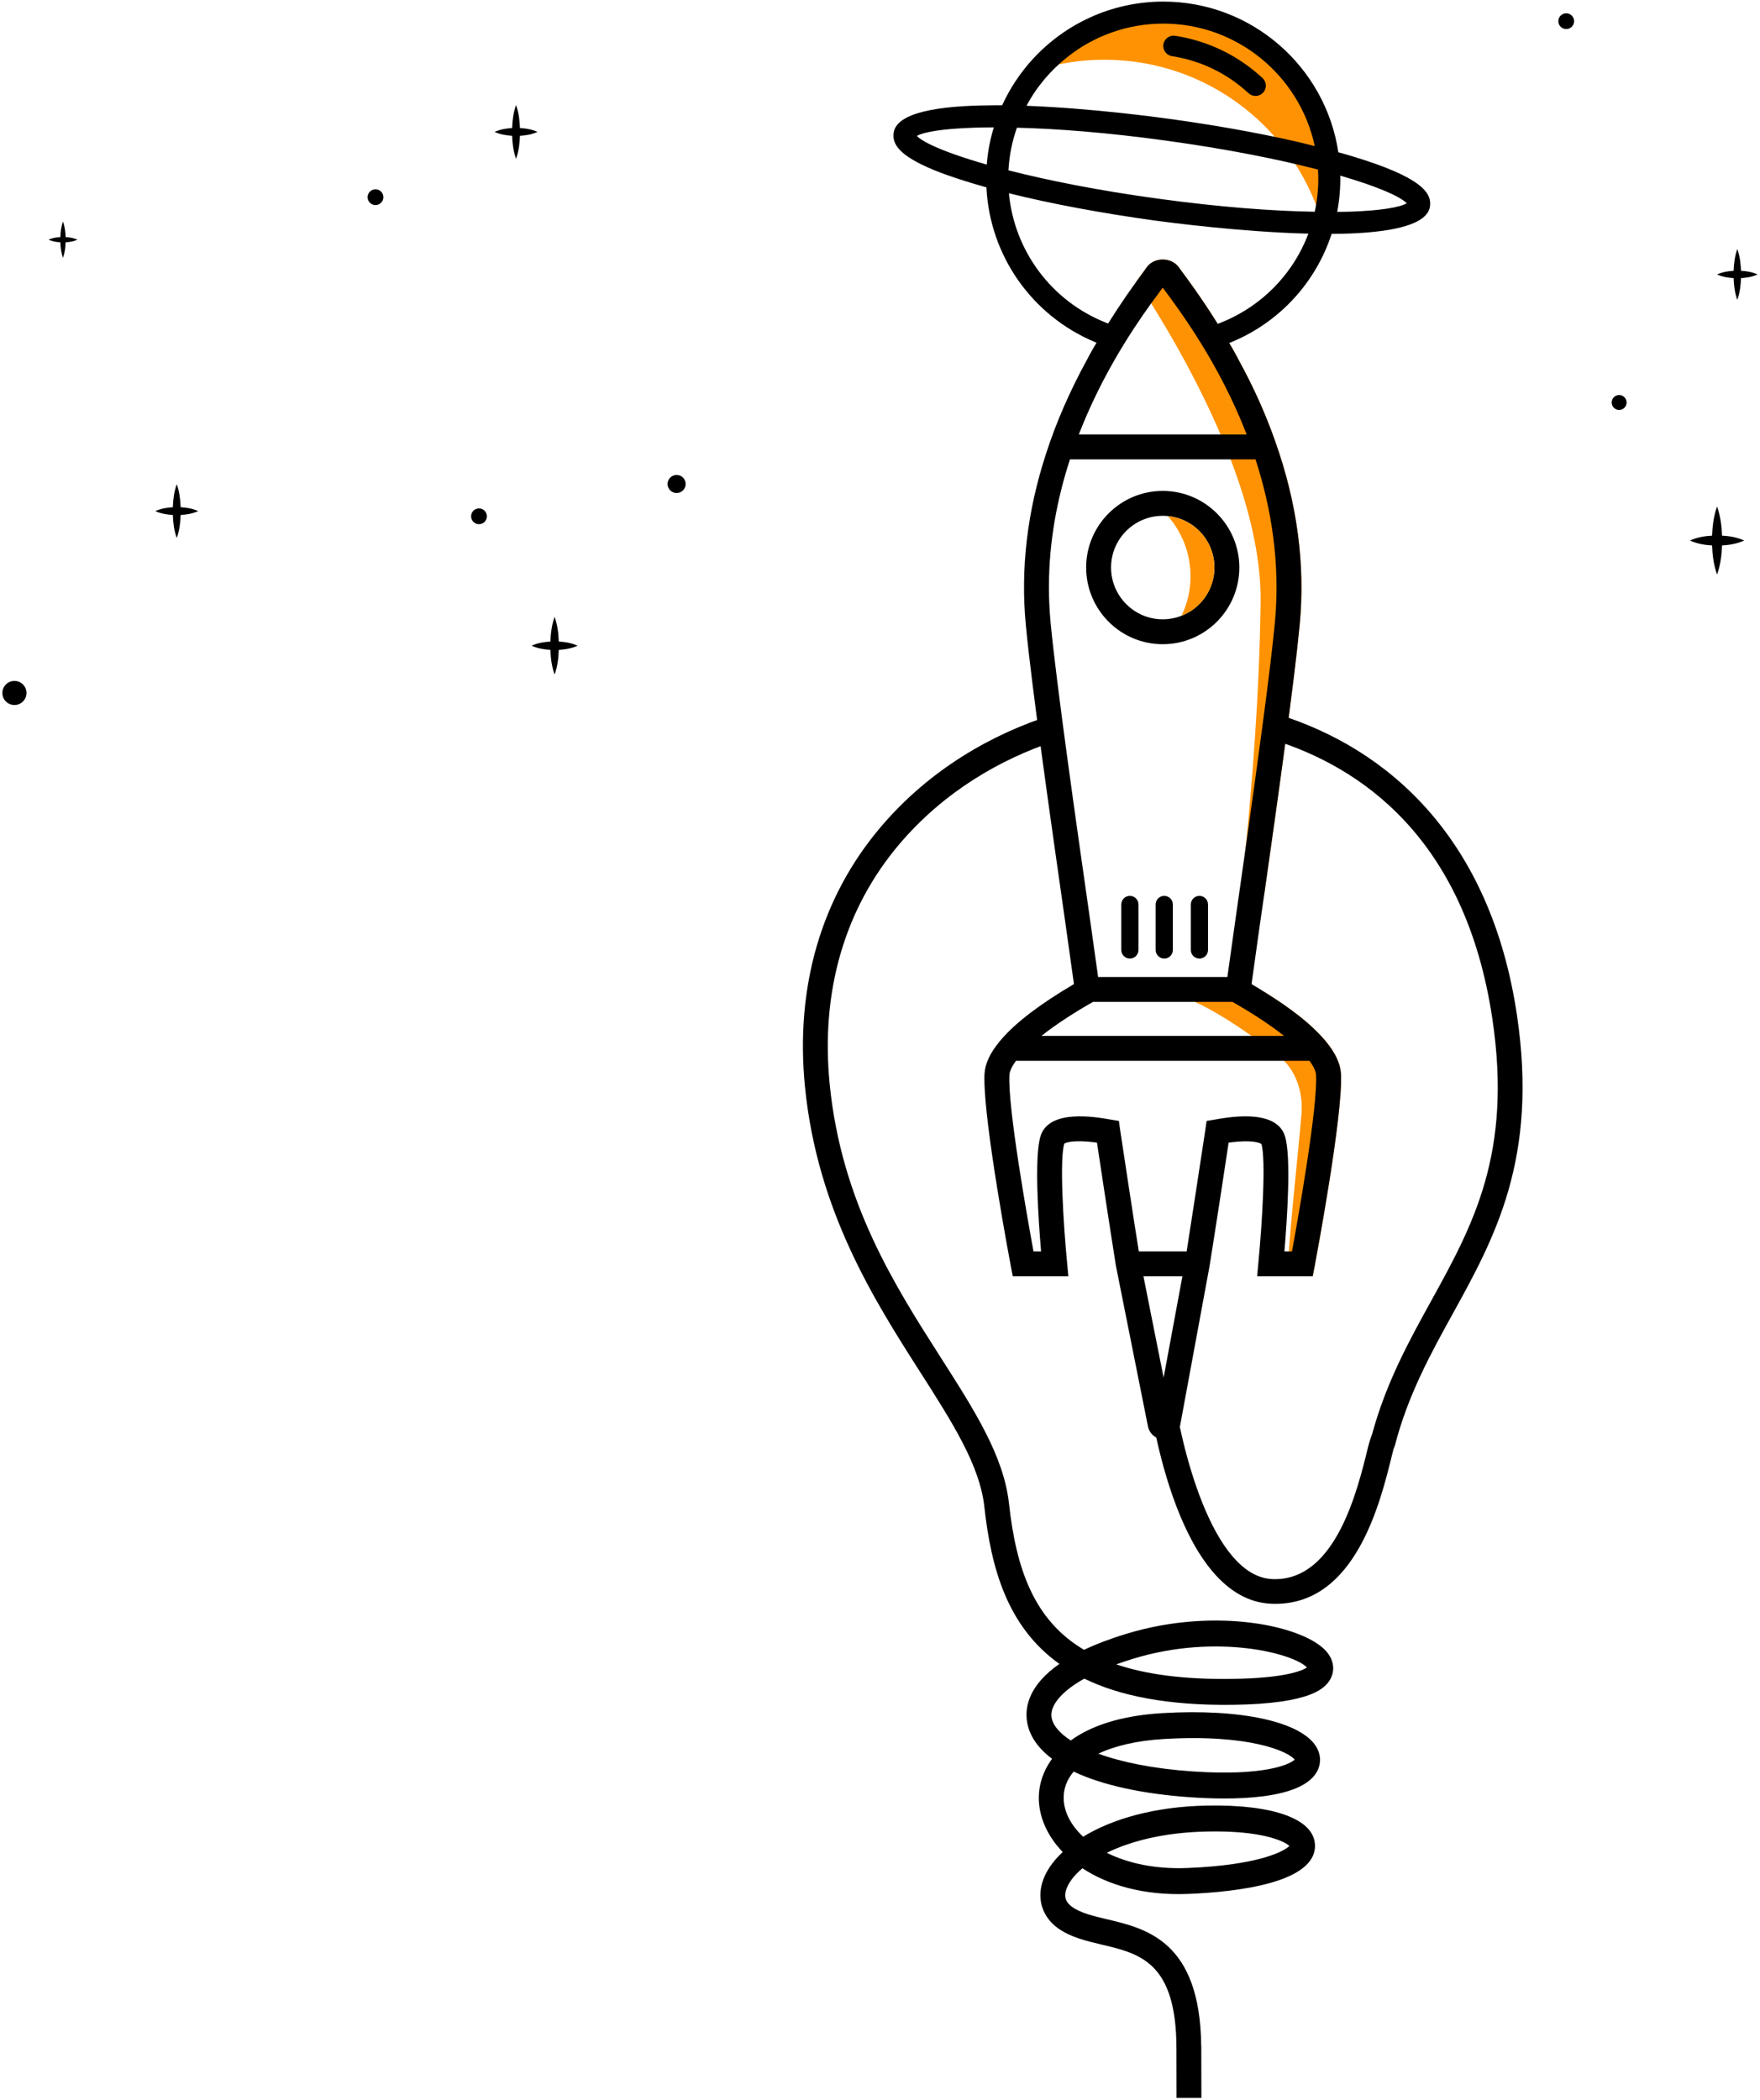 <?xml version="1.0" encoding="UTF-8"?>
<svg width="612px" height="730px" viewBox="0 0 612 730" version="1.1" xmlns="http://www.w3.org/2000/svg" xmlns:xlink="http://www.w3.org/1999/xlink">
    <title>Rectangle 2</title>
    <g id="Page-1" stroke="none" stroke-width="1" fill="none" fill-rule="evenodd">
        <g id="Apple-TV-Copy-33" transform="translate(-81, -878)">
            <g id="Rectangle-2" transform="translate(81, 878)">
                <g id="Group-62" transform="translate(0, -0)">
                    <g id="Group-61">
                        <path d="M395.266,97.701 C396.781,99.953 398.428,102.551 400.288,105.45 C407.477,116.924 416.788,133.157 424.41,151.036 C425.622,153.893 426.792,156.752 427.919,159.694 C434.198,176.102 438.571,193.419 438.354,209.394 C437.923,242.166 435.195,274.591 433.159,294.593 C431.903,307.06 430.949,314.723 430.949,314.723 L439.74,310.005 C444.462,276.842 450.091,236.668 451.91,217.445 C453.945,196.319 451.087,174.847 443.333,153.158 C440.088,143.936 435.93,134.63 430.821,125.321 C429.521,122.768 428.048,120.257 426.533,117.701 C422.028,110.039 416.875,102.334 411.159,94.627 L409.818,92.809 C407.217,89.346 401.416,89.346 398.817,92.809 L397.517,94.627 C396.739,95.666 396.002,96.662 395.266,97.701" id="Fill-3" fill="#FF9202"></path>
                        <path d="M409.113,344.811 C409.113,344.811 410.43,345.937 415.498,348.273 C420.997,350.786 427.246,354.538 434.56,359.657 C437.728,361.873 442.669,364.837 446.497,368.751 C450.87,373.225 453.165,380.138 452.56,387.237 C451.174,403.299 448.786,424.32 448.006,437.654 C447.791,440.857 456.457,443.648 456.457,443.648 L457.15,440.096 C457.538,437.976 467.067,387.583 466.287,373.21 C466.07,369.748 464.381,366.068 461.091,362.085 C461.091,362.041 461.049,361.998 461.049,361.998 C460.917,361.869 460.787,361.739 460.658,361.565 C460.571,361.478 460.484,361.348 460.397,361.263 L460.309,361.176 C455.936,356.067 449.007,350.612 439.655,344.811 L409.113,344.811 Z" id="Fill-5" fill="#FF9202"></path>
                        <path d="M351.008,373.687 C351.051,372.431 351.788,370.787 353.303,368.752 L455.332,368.752 C456.847,370.787 457.582,372.431 457.627,373.687 C458.234,384.943 451.432,423.125 449.269,434.988 L446.626,434.988 C447.535,424.253 449.095,401.783 446.757,394.77 C444.983,389.402 438.876,388.06 433.073,388.06 C428.869,388.06 424.843,388.752 422.679,389.141 L419.562,389.661 L419.128,392.778 C416.096,412.78 413.672,428.321 412.632,434.988 L396.002,434.988 C395.656,432.823 395.136,429.664 394.53,425.723 C393.274,417.672 391.542,406.242 389.506,392.778 L389.073,389.661 L385.998,389.141 C380.76,388.234 364.952,385.504 361.878,394.77 C359.538,401.783 361.098,424.253 362.007,434.988 L359.366,434.988 C357.201,423.125 350.401,384.943 351.008,373.687 L351.008,373.687 Z M397.605,443.648 L411.158,443.648 L404.621,478.886 L397.605,443.648 Z M446.498,360.093 L362.137,360.093 C366.555,356.586 372.4,352.646 380.065,348.274 L428.568,348.274 C436.232,352.646 442.08,356.586 446.498,360.093 L446.498,360.093 Z M433.16,294.593 C431.904,303.466 430.646,312.169 429.522,320.178 C428.525,327.364 427.573,333.946 426.793,339.615 L381.842,339.615 C381.062,333.946 380.108,327.364 379.113,320.178 C374.132,285.459 367.377,237.923 365.341,216.625 C364.952,212.425 364.734,208.268 364.734,204.198 C364.734,188.096 367.679,173.115 372.054,159.694 L436.579,159.694 C442.036,176.493 445.285,195.756 443.294,216.625 C441.734,233.031 437.359,264.938 433.16,294.593 L433.16,294.593 Z M433.506,151.036 L375.129,151.036 C382.881,130.993 393.319,115.148 400.289,105.45 C401.848,103.328 403.191,101.51 404.315,99.995 C410.639,108.48 424.063,126.621 433.506,151.036 L433.506,151.036 Z M342.302,375.072 C342.302,391.48 351.093,438.061 351.482,440.096 L352.177,443.648 L371.491,443.648 L371.057,438.883 C369.759,425.636 368.374,402.692 370.105,397.54 C370.105,397.54 371.057,396.718 375.301,396.718 C376.861,396.718 378.898,396.848 381.451,397.194 C385.261,422.607 388.034,440.009 388.034,440.009 L399.162,495.77 C399.683,498.453 401.978,500.36 404.749,500.36 C407.52,500.316 409.817,498.412 410.335,495.683 L420.599,440.096 C420.599,440.009 423.415,422.607 427.225,397.194 C436.623,395.939 438.614,397.67 438.614,397.67 C440.261,402.692 438.876,425.636 437.575,438.883 L437.142,443.648 L456.458,443.648 L457.149,440.096 C457.539,437.976 467.068,387.584 466.286,373.211 C466.071,369.748 464.382,366.067 461.092,362.086 C461.092,362.041 461.048,361.999 461.048,361.999 C460.918,361.869 460.786,361.74 460.659,361.566 C460.572,361.478 460.485,361.349 460.398,361.262 L460.31,361.175 C455.937,356.068 449.008,350.613 439.656,344.811 C438.226,343.902 436.753,342.993 435.195,342.084 C436.018,336.153 437.012,329.096 438.094,321.391 C438.614,317.71 439.178,313.901 439.741,310.005 C444.462,276.842 450.091,236.668 451.908,217.445 C453.944,196.319 451.086,174.847 443.334,153.158 C440.089,143.938 435.931,134.63 430.82,125.321 C429.522,122.768 428.047,120.257 426.532,117.701 C422.029,110.039 416.876,102.334 411.158,94.627 L409.817,92.809 C407.218,89.346 401.417,89.346 398.818,92.809 L397.518,94.627 C396.738,95.666 396.002,96.662 395.267,97.701 C390.548,104.237 386.215,110.818 382.362,117.312 C380.803,119.866 379.372,122.377 378.032,124.932 C372.01,135.928 367.203,146.925 363.697,157.833 C357.156,177.921 354.818,197.836 356.725,217.445 C358.758,238.92 365.56,286.584 370.539,321.391 C371.621,329.096 372.617,336.153 373.44,342.084 C361.835,348.924 353.39,355.288 348.322,361.175 L348.235,361.262 C348.15,361.349 348.063,361.478 347.976,361.566 C347.846,361.695 347.717,361.869 347.587,361.999 C347.587,361.999 347.543,362.041 347.543,362.086 C344.251,366.067 342.562,369.748 342.347,373.211 C342.302,373.774 342.302,374.379 342.302,375.072 L342.302,375.072 Z" id="Fill-7" fill="#000000"></path>
                        <path d="M386.345,197.273 C386.345,187.359 394.401,179.305 404.316,179.305 C414.235,179.305 422.289,187.359 422.289,197.273 C422.289,207.187 414.235,215.282 404.316,215.282 C394.401,215.282 386.345,207.187 386.345,197.273 M377.684,197.273 C377.684,211.992 389.637,223.939 404.316,223.939 C418.997,223.939 430.95,211.992 430.95,197.273 C430.95,182.596 418.997,170.649 404.316,170.649 C389.637,170.649 377.684,182.596 377.684,197.273" id="Fill-9" fill="#000000"></path>
                        <path d="M404.842,311.423 C406.495,311.423 407.836,312.764 407.836,314.416 L407.836,330.222 C407.836,331.875 406.495,333.213 404.842,333.213 C403.189,333.213 401.848,331.875 401.848,330.222 L401.848,314.416 C401.848,312.764 403.189,311.423 404.842,311.423" id="Fill-11" fill="#000000"></path>
                        <path d="M392.887,311.423 C394.54,311.423 395.881,312.764 395.881,314.416 L395.881,330.222 C395.881,331.875 394.54,333.213 392.887,333.213 C391.234,333.213 389.893,331.875 389.893,330.222 L389.893,314.416 C389.893,312.764 391.234,311.423 392.887,311.423" id="Fill-13" fill="#000000"></path>
                        <path d="M417.071,311.423 C418.724,311.423 420.063,312.764 420.063,314.416 L420.063,330.222 C420.063,331.875 418.724,333.213 417.071,333.213 C415.416,333.213 414.077,331.875 414.077,330.222 L414.077,314.416 C414.077,312.764 415.416,311.423 417.071,311.423" id="Fill-15" fill="#000000"></path>
                        <path d="M413.973,200.346 C413.973,205.238 412.892,209.871 410.856,213.984 C413.108,213.161 415.229,211.819 417.05,210.001 C424.02,202.986 424.02,191.602 417.05,184.588 C413.973,181.514 410.121,179.825 406.136,179.436 C411.03,185.021 413.973,192.337 413.973,200.346" id="Fill-17" fill="#FF9202"></path>
                        <path d="M394.186,576.558 C423.255,567.717 449.859,574.767 454.486,579.654 C452.717,580.786 446.714,583.371 428.506,583.602 C411.691,583.853 398.519,582.063 388.15,578.564 C390.024,577.882 392.035,577.212 394.186,576.558 M404.614,604.514 C434.554,602.718 448.065,608.869 450.187,611.68 C448.437,613.383 439.476,617.463 414.716,615.778 C401.004,614.839 390.008,612.551 381.923,609.608 C387.743,606.853 395.464,605.058 404.614,604.514 M419.889,636.664 C439.039,636.273 446.651,640.096 448.362,641.665 C446.558,643.548 437.738,648.329 412.98,649.346 C401.642,649.822 392.08,647.659 384.861,644.063 C393.123,640.021 404.857,636.931 419.889,636.664 M409.078,711.993 L409.078,711.995 C409.082,715.452 409.097,721.044 409.117,729.262 L417.756,729.262 C417.734,720.392 417.719,714.563 417.713,711.201 C417.713,711.147 417.687,711.1 417.683,711.045 C417.29,674.854 398.651,670.407 384.99,667.181 C380.23,666.059 375.735,664.998 372.744,662.824 C370.609,661.268 369.969,659.511 370.667,657.121 C371.36,654.742 373.278,652.063 376.39,649.443 C385.326,655.325 397.897,659.007 413.32,658.353 C429.883,657.674 457.611,654.566 457.257,641.4 C457.014,632.369 442.976,627.205 419.743,627.649 C401.302,627.981 386.611,632.381 376.633,638.472 C372.45,634.58 370.086,630.042 369.875,625.547 C369.709,621.954 370.931,618.678 373.347,615.833 C383.159,620.484 397.048,623.601 414.15,624.773 C428.005,625.727 452.096,625.846 457.836,616.042 C459.42,613.334 459.408,610.179 457.804,607.385 C452.715,598.528 431.639,593.875 404.12,595.513 C389.418,596.394 379.136,600.065 372.332,605.012 C368.17,602.311 365.895,599.407 365.607,596.655 C365.249,593.237 368.35,588.371 377.042,583.523 C389.329,589.505 405.927,592.893 428.613,592.617 C455.825,592.271 461.241,586.937 462.951,582.956 C464.18,580.091 463.601,576.912 461.358,574.227 C453.896,565.291 423.079,558.386 391.77,567.907 C385.934,569.681 381.044,571.568 376.957,573.508 C359.608,563.242 353.383,545.604 350.855,522.676 C349.04,506.193 338.937,490.385 327.239,472.081 C311.002,446.666 292.6,417.864 288.512,376.95 C285.293,344.707 293.704,315.793 312.825,293.328 C328.256,275.207 347.786,263.939 366.634,257.68 C365.903,254.711 365.597,251.633 365.682,248.561 C344.991,255.15 323.37,267.377 306.37,287.343 C285.591,311.749 276.444,343.057 279.922,377.885 C284.226,421.012 304.091,452.099 320.054,477.081 C331.128,494.414 340.697,509.384 342.275,523.705 C344.629,545.05 350.179,565.42 368.383,578.404 C357.947,585.668 356.537,593.016 357.021,597.635 C357.566,602.837 360.608,607.466 365.834,611.382 C362.381,616.078 361.028,621.225 361.246,625.982 C361.538,632.247 364.418,638.486 369.533,643.793 C365.877,647.201 363.46,650.866 362.401,654.495 C360.623,660.584 362.642,666.46 367.805,670.217 C372.18,673.402 377.724,674.71 383.086,675.974 C396.423,679.12 409.026,682.095 409.078,711.993" id="Fill-19" fill="#000000"></path>
                        <path d="M527.492,352.908 C518.396,291.676 482.995,260.138 443.887,248.169 C443.613,251.162 442.935,254.108 441.877,256.9 C472.808,266.314 509.554,291.01 518.955,354.291 C525.902,401.043 512.155,425.948 497.601,452.314 C489.912,466.244 482.018,480.603 477.155,498.414 C477.155,498.414 476.306,500.56 475.666,503.193 C472.028,518.12 464.521,548.936 443.37,548.936 C443.036,548.936 442.704,548.928 442.37,548.912 C421.198,547.964 410.422,501.437 408.058,483.591 L399.367,484.695 C400.331,491.991 409.719,556.031 441.963,557.481 C442.481,557.503 442.99,557.513 443.5,557.513 C471.433,557.513 480.025,522.276 484.192,505.181 C484.781,502.757 484.623,503.822 485.059,502.407 C489.612,484.901 497.455,470.64 505.086,456.814 C519.747,430.257 534.902,402.793 527.492,352.908" id="Fill-21" fill="#000000"></path>
                        <path d="M359.706,24.598 C367.367,22.109 375.562,20.769 384.064,20.769 C420.793,20.769 451.627,45.886 460.395,79.846 C462.198,74.257 463.116,68.361 463.116,62.197 C463.116,29.881 436.88,3.654 404.556,3.654 C386.555,3.654 370.431,11.772 359.706,24.598" id="Fill-23" fill="#FF9202"></path>
                        <path d="M436.579,33.354 C435.706,33.354 434.833,33.038 434.142,32.396 C426.71,25.507 417.516,21.057 407.544,19.526 C405.586,19.226 404.241,17.396 404.545,15.437 C404.844,13.483 406.686,12.141 408.63,12.439 C420.026,14.188 430.535,19.271 439.016,27.142 C440.47,28.486 440.555,30.756 439.21,32.208 C438.501,32.969 437.543,33.354 436.579,33.354" id="Fill-25" fill="#000000"></path>
                        <path d="M318.803,47.264 C321.331,45.81 328.147,44.736 338.603,44.392 C340.786,44.315 343.083,44.277 345.575,44.277 C344.311,48.412 343.468,52.739 343.124,57.22 C338.87,55.995 335.119,54.806 331.902,53.658 C324.93,51.208 320.448,48.95 318.803,47.264 M350.667,59.211 C350.935,54.041 351.97,49.064 353.616,44.392 C367.52,44.736 385.062,46.077 405.358,48.871 C426.616,51.781 444.541,55.381 458.288,58.941 C458.365,59.976 458.406,61.047 458.406,62.118 C458.406,66.063 457.984,69.892 457.178,73.606 C442.855,73.377 424.319,72.037 402.603,69.05 C381.845,66.217 364.303,62.693 350.667,59.211 M464.993,73.644 C465.643,70.159 466.028,66.561 466.064,62.924 L466.064,62.118 C466.064,61.776 466.064,61.393 466.028,61.047 C478.819,64.761 486.822,68.246 489.16,70.658 C486.709,72.111 480.083,73.185 469.933,73.567 C468.363,73.606 466.714,73.644 464.993,73.644 M457.178,50.787 C454.958,50.212 452.661,49.675 450.285,49.102 C437.111,46.115 422.097,43.434 406.393,41.292 C401.722,40.64 379.048,37.615 356.949,36.774 C360.473,30.149 365.375,24.368 371.235,19.773 C380.35,12.538 391.955,8.211 404.517,8.211 C430.331,8.211 451.97,26.474 457.178,50.787 M310.682,47.187 C310.682,50.671 313.441,54.845 327.227,60.089 C330.33,61.24 333.968,62.465 338.297,63.765 C339.83,64.224 341.362,64.686 343.009,65.144 C344.157,88.92 358.903,109.787 380.733,118.899 C382.074,119.475 383.453,120.009 384.833,120.469 L387.284,113.195 C386.364,112.889 385.442,112.545 384.563,112.161 C365.683,104.695 352.697,87.274 350.821,67.175 C365.527,70.85 383.07,74.104 401.568,76.668 C406.508,77.32 431.672,80.651 454.958,81.226 C449.594,95.431 438.373,106.916 423.628,112.507 C422.709,112.851 421.791,113.157 420.872,113.463 L423.207,120.777 C424.625,120.317 426.041,119.819 427.42,119.244 C444.617,112.391 457.486,98.379 463.038,81.303 C465.451,81.303 467.788,81.226 470.049,81.149 C484.831,80.499 496.359,77.972 497.24,71.769 C497.854,67.327 495.058,61.736 469.666,54.156 C468.286,53.735 466.83,53.314 465.376,52.931 C460.933,23.296 435.312,0.554 404.517,0.554 C386.518,0.554 370.277,8.326 359.019,20.654 C354.726,25.364 351.168,30.724 348.484,36.582 C347.068,36.582 345.65,36.582 344.27,36.62 C326.539,36.734 311.717,39.071 310.759,46.154 C310.723,46.498 310.682,46.842 310.682,47.187" id="Fill-27" fill="#000000"></path>
                        <path d="M602.823,96.676 C600.902,96.564 598.98,96.261 597.058,95.404 C598.98,94.545 600.902,94.242 602.825,94.132 C602.92,91.611 603.21,89.088 604.109,86.569 C605.006,89.088 605.298,91.609 605.393,94.128 C607.315,94.236 609.238,94.539 611.16,95.404 C609.238,96.267 607.317,96.57 605.397,96.678 C605.302,99.199 605.012,101.718 604.109,104.239 C603.203,101.718 602.916,99.197 602.823,96.676" id="Fill-31" fill="#000000"></path>
                        <path d="M60.099,179.014 C58.063,178.896 56.029,178.574 53.996,177.667 C56.031,176.758 58.065,176.438 60.101,176.32 C60.202,173.652 60.508,170.983 61.46,168.314 C62.412,170.983 62.716,173.65 62.819,176.318 C64.855,176.432 66.891,176.754 68.922,177.667 C66.891,178.58 64.857,178.902 62.821,179.016 C62.724,181.682 62.416,184.351 61.46,187.02 C60.504,184.351 60.196,181.682 60.099,179.014" id="Fill-33" fill="#000000"></path>
                        <path d="M178.081,47.203 C176.045,47.086 174.011,46.764 171.978,45.855 C174.011,44.947 176.047,44.627 178.083,44.51 C178.184,41.841 178.49,39.172 179.442,36.503 C180.394,39.172 180.7,41.839 180.801,44.506 C182.837,44.621 184.872,44.943 186.904,45.855 C184.872,46.77 182.839,47.09 180.803,47.205 C180.706,49.872 180.398,52.541 179.442,55.208 C178.486,52.539 178.178,49.87 178.081,47.203" id="Fill-35" fill="#000000"></path>
                        <path d="M595.345,189.6 C592.771,189.452 590.2,189.047 587.626,187.897 C590.2,186.749 592.773,186.342 595.347,186.194 C595.475,182.82 595.864,179.445 597.069,176.069 C598.268,179.443 598.657,182.816 598.787,186.192 C601.361,186.336 603.934,186.743 606.508,187.897 C603.934,189.051 601.363,189.46 598.789,189.602 C598.665,192.978 598.276,196.351 597.069,199.725 C595.858,196.349 595.471,192.975 595.345,189.6" id="Fill-37" fill="#000000"></path>
                        <path d="M127.823,68.545 C127.823,70.06 129.051,71.287 130.566,71.287 C132.083,71.287 133.31,70.06 133.31,68.545 C133.31,67.03 132.083,65.803 130.566,65.803 C129.051,65.803 127.823,67.03 127.823,68.545" id="Fill-41" fill="#000000"></path>
                        <path d="M560.426,139.913 C560.426,141.345 561.585,142.503 563.017,142.503 C564.447,142.503 565.609,141.345 565.609,139.913 C565.609,138.481 564.447,137.321 563.017,137.321 C561.585,137.321 560.426,138.481 560.426,139.913" id="Fill-43" fill="#000000"></path>
                        <path d="M191.389,225.903 C189.21,225.778 187.028,225.434 184.849,224.46 C187.03,223.486 189.21,223.141 191.391,223.018 C191.501,220.155 191.831,217.295 192.85,214.434 C193.869,217.293 194.199,220.155 194.306,223.014 C196.49,223.135 198.671,223.481 200.851,224.46 C198.671,225.44 196.492,225.784 194.308,225.905 C194.205,228.767 193.875,231.626 192.85,234.487 C191.825,231.626 191.495,228.765 191.389,225.903" id="Fill-47" fill="#000000"></path>
                        <path d="M20.984,84.227 C19.613,84.148 18.241,83.932 16.872,83.32 C18.241,82.709 19.613,82.492 20.984,82.413 C21.053,80.613 21.261,78.815 21.902,77.017 C22.542,78.815 22.748,80.613 22.817,82.411 C24.188,82.488 25.56,82.705 26.931,83.32 C25.56,83.934 24.19,84.152 22.817,84.227 C22.752,86.028 22.546,87.824 21.902,89.624 C21.257,87.824 21.049,86.026 20.984,84.227" id="Fill-49" fill="#000000"></path>
                        <path d="M232.134,168.238 C232.134,169.974 233.54,171.381 235.278,171.381 C237.014,171.381 238.422,169.974 238.422,168.238 C238.422,166.503 237.014,165.096 235.278,165.096 C233.54,165.096 232.134,166.503 232.134,168.238" id="Fill-51" fill="#000000"></path>
                        <path d="M0.829,240.887 C0.829,243.201 2.705,245.076 5.02,245.076 C7.335,245.076 9.213,243.201 9.213,240.887 C9.213,238.572 7.335,236.697 5.02,236.697 C2.705,236.697 0.829,238.572 0.829,240.887" id="Fill-53" fill="#000000"></path>
                        <path d="M163.817,179.475 C163.817,180.99 165.044,182.217 166.559,182.217 C168.076,182.217 169.304,180.99 169.304,179.475 C169.304,177.961 168.076,176.734 166.559,176.734 C165.044,176.734 163.817,177.961 163.817,179.475" id="Fill-57" fill="#000000"></path>
                        <path d="M541.871,7.364 C541.871,8.879 543.099,10.106 544.614,10.106 C546.131,10.106 547.359,8.879 547.359,7.364 C547.359,5.849 546.131,4.622 544.614,4.622 C543.099,4.622 541.871,5.849 541.871,7.364" id="Fill-59" fill="#000000"></path>
                    </g>
                </g>
            </g>
        </g>
    </g>
</svg>